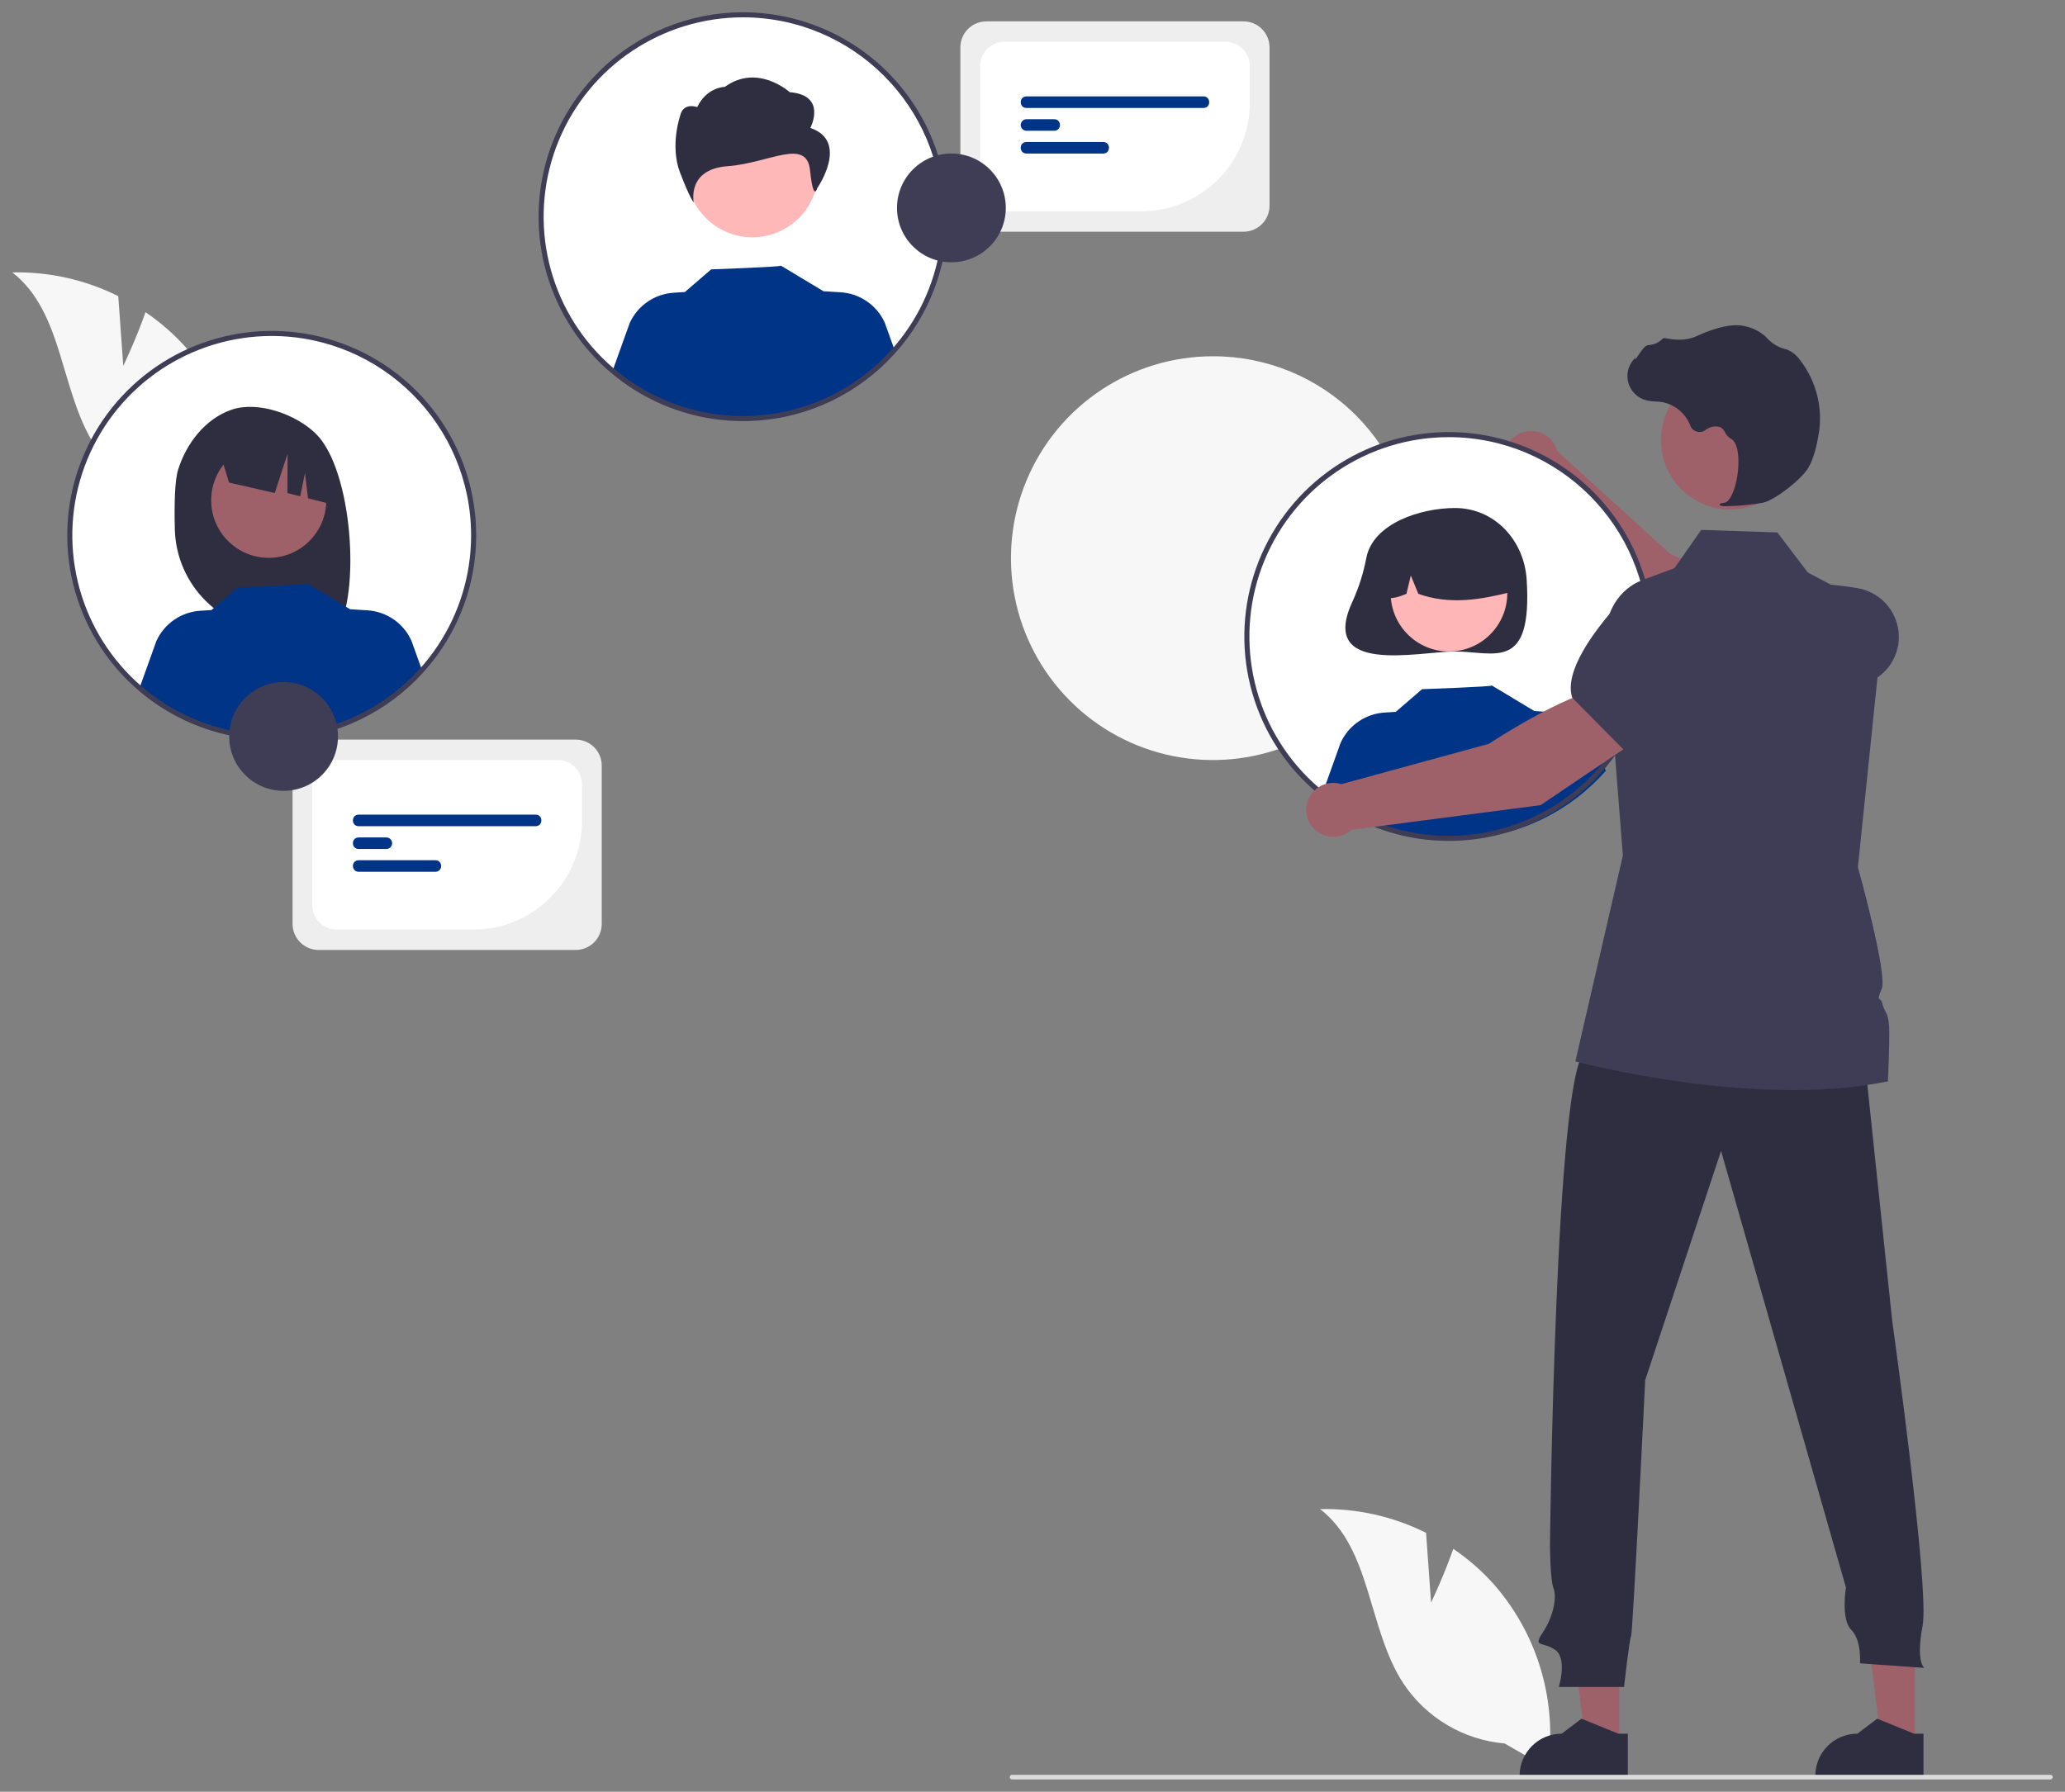 <svg xmlns="http://www.w3.org/2000/svg" xmlns:xlink="http://www.w3.org/1999/xlink" version="1.1" width="168.229" height="146" viewBox="0 0 168.229 146">
<rect x="0" y="0" width="168.229" height="146" fill="#808080" stroke="none"/>
<g id="layer_1" data-name="Layer 1">
<path transform="matrix(1,0,0,-1,1,145)" d="M114.263 99.49C114.251 92.836 110.232 86.844 104.08 84.309 97.929 81.773 90.856 83.193 86.159 87.907 81.462 92.62 80.067 99.699 82.624 105.841 85.181 111.984 91.187 115.981 97.841 115.969 102.207 115.972 106.395 114.236 109.477 111.142 112.559 108.05 114.282 103.856 114.263 99.49" fill="#f7f7f7"/>
<path transform="matrix(1,0,0,-1,1,145)" d="M141.642 89.9 143.955 94.317C141.88 96.821 135.075 99.859 135.075 99.859L125.864 108.242C125.664 109.004 125.074 109.601 124.314 109.808 123.555 110.015 122.743 109.801 122.185 109.247 121.626 108.692 121.406 107.882 121.607 107.121 121.809 106.36 122.402 105.765 123.16 105.559L133.111 93.625Z" fill="#9e616a"/>
<path transform="matrix(1,0,0,-1,1,145)" d="M140.521 90.205 143.788 89.165C146.162 88.409 148.722 88.465 151.06 89.327 152.504 89.864 153.517 91.174 153.675 92.706 153.878 94.821 152.408 96.73 150.313 97.077 147.25 97.58 143.304 97.828 141.896 96.152L141.881 96.135Z" fill="#3f3d56"/>
<path transform="matrix(1,0,0,-1,1,145)" d="M133.479 93.134C133.479 84.048 126.114 76.683 117.029 76.683 107.943 76.683 100.578 84.048 100.578 93.134 100.578 102.22 107.943 109.585 117.029 109.585 126.114 109.585 133.479 102.22 133.479 93.134" fill="#ffffff"/>
<path transform="matrix(1,0,0,-1,1,145)" d="M110.315 99.569C110.089 98.356 109.719 97.174 109.212 96.049 106.31 89.91 114.574 91.912 117.528 91.912 120.756 91.912 123.847 90.214 123.374 97.758 123.172 100.98 120.756 103.604 117.528 103.604 114.769 103.604 110.891 102.379 110.315 99.569" fill="#2f2e41"/>
<path transform="matrix(1,0,0,-1,1,145)" d="M121.795 96.663C121.795 94.04 119.668 91.913 117.044 91.913 114.421 91.913 112.293 94.04 112.293 96.663 112.293 99.287 114.421 101.415 117.044 101.415 119.668 101.415 121.795 99.287 121.795 96.663" fill="#ffb6b6"/>
<path transform="matrix(1,0,0,-1,1,145)" d="M113.817 101.507C115.513 102.541 117.637 102.569 119.36 101.58 121.081 100.592 122.129 98.742 122.091 96.757 119.67 96.149 117.127 95.684 114.546 96.612L113.935 98.104 113.577 96.611C112.79 96.29 112.002 96.017 111.213 96.614 111.148 98.592 112.139 100.456 113.817 101.507" fill="#2f2e41"/>
<path transform="matrix(1,0,0,-1,1,145)" d="M129.821 82.196C123.89 75.448 113.643 74.707 106.804 80.533L108.215 84.469C108.865 85.895 110.248 86.844 111.812 86.939L112.71 86.994 114.85 88.84C114.85 88.84 120.617 89.046 120.532 89.144L124.025 87.043 124.022 87.058 125.395 86.975C126.959 86.88 128.343 85.93 128.992 84.505Z" fill="#003487"/>
<path transform="matrix(1,0,0,-1,1,145)" d="M115.585 14.409 115.177 20.095C112.499 21.433 109.535 22.098 106.542 22.031 110.753 18.777 110.416 12.271 113.331 7.82 115.195 5.021 118.231 3.222 121.58 2.931L125.085 .916C125.895 6.277 124.319 11.725 120.768 15.824 119.773 16.951 118.64 17.947 117.395 18.791 116.629 16.591 115.585 14.409 115.585 14.409" fill="#f7f7f7"/>
<path transform="matrix(1,0,0,-1,1,145)" d="M9.043 115.181 8.635 120.867C5.957 122.205 2.993 122.87 0 122.803 4.211 119.549 3.874 113.043 6.789 108.592 8.653 105.793 11.688 103.994 15.038 103.703L18.543 101.688C19.353 107.049 17.776 112.497 14.226 116.596 13.231 117.723 12.097 118.719 10.854 119.562 10.087 117.364 9.043 115.181 9.043 115.181" fill="#f7f7f7"/>
<path transform="matrix(1,0,0,-1,1,145)" d="M130.914 2.838H128.181L126.881 13.38H130.915Z" fill="#9e616a"/>
<path transform="matrix(1,0,0,-1,1,145)" d="M131.612 .188H122.797V.3C122.799 2.194 124.334 3.73 126.229 3.73L127.839 4.951 130.842 3.73H131.612Z" fill="#2f2e41"/>
<path transform="matrix(1,0,0,-1,1,145)" d="M155.005 2.838H152.271L150.971 13.38H155.005Z" fill="#9e616a"/>
<path transform="matrix(1,0,0,-1,1,145)" d="M155.701 .188H146.888V.3C146.888 2.194 148.424 3.73 150.318 3.73L151.929 4.951 154.933 3.73H155.701Z" fill="#2f2e41"/>
<path transform="matrix(1,0,0,-1,1,145)" d="M150.846 59.263 153.146 37.424C153.146 37.424 156.207 15.556 155.631 12.538 155.057 9.52 155.775 9.089 155.775 9.089L150.531 9.462C150.531 9.462 150.675 11.331 149.813 12.193 148.951 13.055 149.382 15.642 149.382 15.642L139.209 51.218 133.03 32.538C133.03 32.538 132.024 11.991 131.881 11.703 131.737 11.417 131.306 7.537 131.306 7.537H125.99C125.99 7.537 126.708 9.836 125.702 10.554 124.696 11.273 123.835 10.698 124.696 11.991 125.558 13.284 125.846 14.864 125.558 15.584 125.272 16.302 125.272 19.175 125.272 19.175 125.272 19.175 125.702 57.97 128.145 59.263 130.588 60.556 150.846 59.263 150.846 59.263" fill="#2f2e41"/>
<path transform="matrix(1,0,0,-1,1,145)" d="M145.614 109.139C145.614 106.016 143.082 103.484 139.96 103.484 136.837 103.484 134.306 106.016 134.306 109.139 134.306 112.262 136.837 114.794 139.96 114.794 143.082 114.794 145.614 112.262 145.614 109.139" fill="#9e616a"/>
<path transform="matrix(1,0,0,-1,1,145)" d="M152.801 56.884C141.851 54.623 127.339 58.51 127.339 58.51L131.21 75.29 129.833 92.852C129.666 95 130.889 97.013 132.791 97.726L135.419 98.71 137.591 101.82 143.795 101.615 146.274 98.352 148.232 97.314 152.475 95.063 152.493 95.055V95.045L151.162 82.129 150.358 74.343C150.358 74.343 152.798 65.584 152.297 64.422 151.796 63.263 152.232 63.823 152.354 63.202 152.475 62.583 152.846 62.544 152.902 61.322 152.96 60.103 152.801 56.884 152.801 56.884" fill="#3f3d56"/>
<path transform="matrix(1,0,0,-1,1,145)" d="M166.039 0H81.45C81.199 .001 81.199 .378 81.45 .379H166.039C166.292 .379 166.292 0 166.039 0" fill="#dcdcdc"/>
<path transform="matrix(1,0,0,-1,1,145)" d="M139.684 103.757C140.676 103.766 141.665 103.861 142.641 104.04 143.607 104.263 145.738 105.91 146.319 106.883 146.75 107.607 147.01 108.725 147.15 109.537 147.536 111.707 146.984 113.941 145.629 115.68 145.372 116.041 145.021 116.324 144.615 116.503 144.579 116.516 144.542 116.526 144.505 116.536 143.916 116.675 143.382 116.987 142.972 117.431 142.891 117.521 142.805 117.605 142.714 117.683 142.254 118.051 141.712 118.306 141.134 118.425 140.202 118.649 138.867 118.369 137.167 117.59 136.313 117.199 135.365 117.308 134.635 117.447 134.552 117.46 134.467 117.429 134.413 117.364 134.112 117.066 133.708 116.893 133.285 116.88 133.025 116.862 132.762 116.495 132.445 116.019 132.373 115.91 132.289 115.784 132.228 115.706L132.216 115.851 132.073 115.686C131.617 115.157 131.465 114.43 131.668 113.762 131.873 113.094 132.404 112.578 133.078 112.392 133.341 112.329 133.609 112.294 133.88 112.285 134.044 112.275 134.213 112.264 134.375 112.24 135.439 112.052 136.325 111.317 136.708 110.307 136.899 109.816 137.504 109.639 137.93 109.949 138.265 110.225 138.715 110.318 139.132 110.2 139.312 110.106 139.453 109.954 139.534 109.769 139.63 109.562 139.786 109.389 139.981 109.272 140.649 108.95 140.733 107.448 140.529 106.189 140.333 104.976 139.904 104.091 139.489 104.037 139.169 103.995 139.132 103.971 139.111 103.914L139.092 103.863 139.128 103.816C139.307 103.757 139.497 103.737 139.684 103.757" fill="#2f2e41"/>
<path transform="matrix(1,0,0,-1,1,145)" d="M117.029 76.477C110.291 76.477 104.218 80.535 101.64 86.76 99.062 92.984 100.487 100.148 105.251 104.913 110.014 109.676 117.179 111.102 123.403 108.524 129.627 105.945 133.685 99.871 133.685 93.134 133.674 83.939 126.224 76.488 117.029 76.477ZM117.029 109.379C110.459 109.379 104.535 105.422 102.02 99.351 99.507 93.28 100.896 86.294 105.542 81.647 110.188 77.002 117.175 75.612 123.245 78.126 129.316 80.641 133.273 86.564 133.273 93.134 133.263 102.102 125.996 109.369 117.029 109.379" fill="#3f3d56"/>
<path transform="matrix(1,0,0,-1,1,145)" d="M75.984 127.343C75.984 118.257 68.618 110.892 59.533 110.892 50.447 110.892 43.082 118.257 43.082 127.343 43.082 136.429 50.447 143.794 59.533 143.794 68.618 143.794 75.984 136.429 75.984 127.343" fill="#ffffff"/>
<path transform="matrix(1,0,0,-1,1,145)" d="M65.658 131.03C65.658 128.067 63.257 125.665 60.294 125.665 57.331 125.665 54.93 128.067 54.93 131.03 54.93 133.992 57.331 136.393 60.294 136.393 63.257 136.393 65.658 133.992 65.658 131.03" fill="#ffb8b8"/>
<path transform="matrix(1,0,0,-1,1,145)" d="M65.017 134.573C65.017 134.573 66.414 137.243 63.341 137.486 63.341 137.486 60.722 139.862 58.052 137.921 58.052 137.921 56.595 137.921 55.799 136.272 55.799 136.272 54.653 136.707 54.402 135.544 54.402 135.544 53.564 133.117 54.402 130.932 55.24 128.748 55.519 128.504 55.519 128.504 55.519 128.504 54.93 131.216 58.282 131.458 61.635 131.702 64.711 133.802 64.99 131.132 65.27 128.462 65.577 129.668 65.577 129.668 65.577 129.668 68.23 133.482 65.017 134.573" fill="#2f2e41"/>
<path transform="matrix(1,0,0,-1,1,145)" d="M71.905 116.405C65.975 109.657 55.728 108.916 48.889 114.741L50.3 118.678C50.95 120.104 52.333 121.053 53.897 121.148L54.794 121.203 56.934 123.049C56.934 123.049 62.702 123.255 62.617 123.354L66.11 121.252 66.107 121.267 67.48 121.183C69.043 121.089 70.427 120.139 71.076 118.714Z" fill="#003487"/>
<path transform="matrix(1,0,0,-1,1,145)" d="M59.533 110.686C52.796 110.686 46.723 114.745 44.145 120.969 41.566 127.193 42.991 134.357 47.755 139.122 50.925 142.292 55.159 143.983 59.471 144H59.651C61.759 143.986 63.883 143.571 65.907 142.733 72.132 140.154 76.19 134.08 76.19 127.343 76.179 118.148 68.728 110.697 59.533 110.686ZM59.533 143.588C52.963 143.588 47.039 139.631 44.525 133.56 42.011 127.489 43.401 120.503 48.046 115.856 52.693 111.211 59.68 109.821 65.75 112.335 71.82 114.85 75.777 120.773 75.777 127.343 75.768 136.311 68.501 143.578 59.533 143.588" fill="#3f3d56"/>
<path transform="matrix(1,0,0,-1,1,145)" d="M37.587 101.377C37.587 92.291 30.222 84.927 21.136 84.927 12.05 84.927 4.685 92.291 4.685 101.377 4.685 110.463 12.05 117.828 21.136 117.828 30.222 117.828 37.587 110.463 37.587 101.377" fill="#ffffff"/>
<path transform="matrix(1,0,0,-1,1,145)" d="M13.511 106.729C14.191 108.897 15.738 110.885 17.877 111.618 20.018 112.351 23.149 111.235 24.758 109.631 27.7 106.7 28.419 96.627 26.396 93.444 25.995 93.465 24.607 93.481 24.2 93.496L23.625 95.414V93.515C22.977 93.534 22.323 93.549 21.665 93.556 17.076 93.613 13.356 97.289 13.243 101.876 13.19 103.988 13.243 105.875 13.511 106.729" fill="#2f2e41"/>
<path transform="matrix(1,0,0,-1,1,145)" d="M25.581 104.233C25.581 101.644 23.481 99.544 20.892 99.544 18.302 99.544 16.204 101.644 16.204 104.233 16.204 106.821 18.302 108.921 20.892 108.921 23.481 108.921 25.581 106.821 25.581 104.233" fill="#9e616a"/>
<path transform="matrix(1,0,0,-1,1,145)" d="M16.846 108.35 22.244 111.053C24.491 110.04 26.013 107.888 26.218 105.431L26.352 103.82 24.092 104.395 23.844 106.456 23.461 104.555 22.418 104.822 22.427 108.021 21.384 104.824 17.657 105.679Z" fill="#2f2e41"/>
<path transform="matrix(1,0,0,-1,1,145)" d="M33.344 90.491C27.414 83.744 17.167 83.003 10.328 88.828L11.739 92.765C12.388 94.191 13.772 95.14 15.335 95.234L16.233 95.289 18.373 97.136C18.373 97.136 24.141 97.341 24.055 97.44L27.549 95.339 27.546 95.354 28.919 95.269C30.483 95.175 31.866 94.225 32.515 92.799Z" fill="#003487"/>
<path transform="matrix(1,0,0,-1,1,145)" d="M21.136 84.721C14.399 84.721 8.326 88.779 5.748 95.003 3.168 101.227 4.594 108.391 9.359 113.156 14.122 117.919 21.286 119.345 27.51 116.767 33.735 114.189 37.793 108.115 37.793 101.377 37.782 92.182 30.331 84.731 21.136 84.721ZM21.136 117.622C14.566 117.622 8.643 113.665 6.128 107.594 3.614 101.523 5.004 94.537 9.649 89.891 14.295 85.245 21.282 83.855 27.353 86.369 33.423 88.884 37.38 94.808 37.38 101.377 37.371 110.345 30.104 117.613 21.136 117.622" fill="#3f3d56"/>
<path transform="matrix(1,0,0,-1,1,145)" d="M132.222 84.6 129.732 88.919C126.505 88.509 120.295 84.39 120.295 84.39L108.282 81.103C107.532 81.342 106.712 81.162 106.13 80.632 105.548 80.102 105.294 79.302 105.462 78.534 105.632 77.764 106.199 77.145 106.949 76.908 107.699 76.669 108.519 76.851 109.099 77.382L124.508 79.392Z" fill="#9e616a"/>
<path transform="matrix(1,0,0,-1,1,145)" d="M131.365 83.817 136.941 88.488 137.751 92.246C138.071 93.754 137.507 95.311 136.298 96.264 134.622 97.568 132.222 97.35 130.808 95.767 128.742 93.45 126.418 90.25 127.079 88.164L127.086 88.142Z" fill="#3f3d56"/>
<path transform="matrix(1,0,0,-1,1,145)" d="M45.903 67.592H24.953C23.783 67.594 22.836 68.541 22.834 69.71V82.615C22.836 83.784 23.783 84.731 24.953 84.732H45.903C47.073 84.731 48.02 83.784 48.021 82.615V69.71C48.02 68.541 47.073 67.594 45.903 67.592" fill="#eeeeef"/>
<path transform="matrix(1,0,0,-1,1,145)" d="M37.579 69.255H26.425C25.33 69.256 24.443 70.144 24.442 71.238V81.086C24.443 82.181 25.33 83.069 26.425 83.07H44.43C45.525 83.069 46.413 82.181 46.414 81.086V78.089C46.408 73.212 42.456 69.26 37.579 69.255" fill="#ffffff"/>
<path transform="matrix(1,0,0,-1,1,145)" d="M42.635 77.677H28.221C27.594 77.677 27.594 78.618 28.221 78.618H42.635C43.261 78.618 43.261 77.677 42.635 77.677" fill="#003487"/>
<path transform="matrix(1,0,0,-1,1,145)" d="M30.476 75.819H28.221C27.594 75.819 27.594 76.76 28.221 76.76H30.476C30.735 76.76 30.946 76.549 30.946 76.289 30.946 76.03 30.735 75.819 30.476 75.819" fill="#003487"/>
<path transform="matrix(1,0,0,-1,1,145)" d="M34.468 73.962H28.221C27.595 73.964 27.595 74.901 28.221 74.903H34.468C35.095 74.901 35.095 73.964 34.468 73.962" fill="#003487"/>
<path transform="matrix(1,0,0,-1,1,145)" d="M26.535 84.989C26.535 82.541 24.551 80.557 22.103 80.557 19.656 80.557 17.671 82.541 17.671 84.989 17.671 87.437 19.656 89.421 22.103 89.421 24.551 89.421 26.535 87.437 26.535 84.989" fill="#3f3d56"/>
<path transform="matrix(1,0,0,-1,1,145)" d="M100.307 126.118H79.357C78.187 126.12 77.24 127.067 77.238 128.236V141.141C77.24 142.31 78.187 143.257 79.357 143.258H100.307C101.477 143.257 102.424 142.31 102.425 141.141V128.236C102.424 127.067 101.477 126.12 100.307 126.118" fill="#eeeeef"/>
<path transform="matrix(1,0,0,-1,1,145)" d="M91.984 127.781H80.83C79.735 127.782 78.847 128.67 78.846 129.764V139.612C78.847 140.707 79.735 141.595 80.83 141.596H98.835C99.93 141.595 100.817 140.707 100.818 139.612V136.616C100.813 131.738 96.861 127.786 91.984 127.781" fill="#ffffff"/>
<path transform="matrix(1,0,0,-1,1,145)" d="M97.039 136.203H82.625C81.999 136.203 81.999 137.144 82.625 137.144H97.039C97.666 137.144 97.666 136.203 97.039 136.203" fill="#003487"/>
<path transform="matrix(1,0,0,-1,1,145)" d="M84.88 134.345H82.625C82.366 134.345 82.155 134.556 82.155 134.815 82.155 135.076 82.366 135.286 82.625 135.286H84.88C85.507 135.286 85.507 134.345 84.88 134.345" fill="#003487"/>
<path transform="matrix(1,0,0,-1,1,145)" d="M88.873 132.488H82.625C82 132.49 82 133.427 82.625 133.429H88.873C89.5 133.429 89.5 132.488 88.873 132.488" fill="#003487"/>
<path transform="matrix(1,0,0,-1,1,145)" d="M80.939 128.059C80.939 125.612 78.956 123.627 76.507 123.627 74.06 123.627 72.075 125.612 72.075 128.059 72.075 130.507 74.06 132.491 76.507 132.491 78.956 132.491 80.939 130.507 80.939 128.059" fill="#3f3d56"/>
</g>
</svg>
